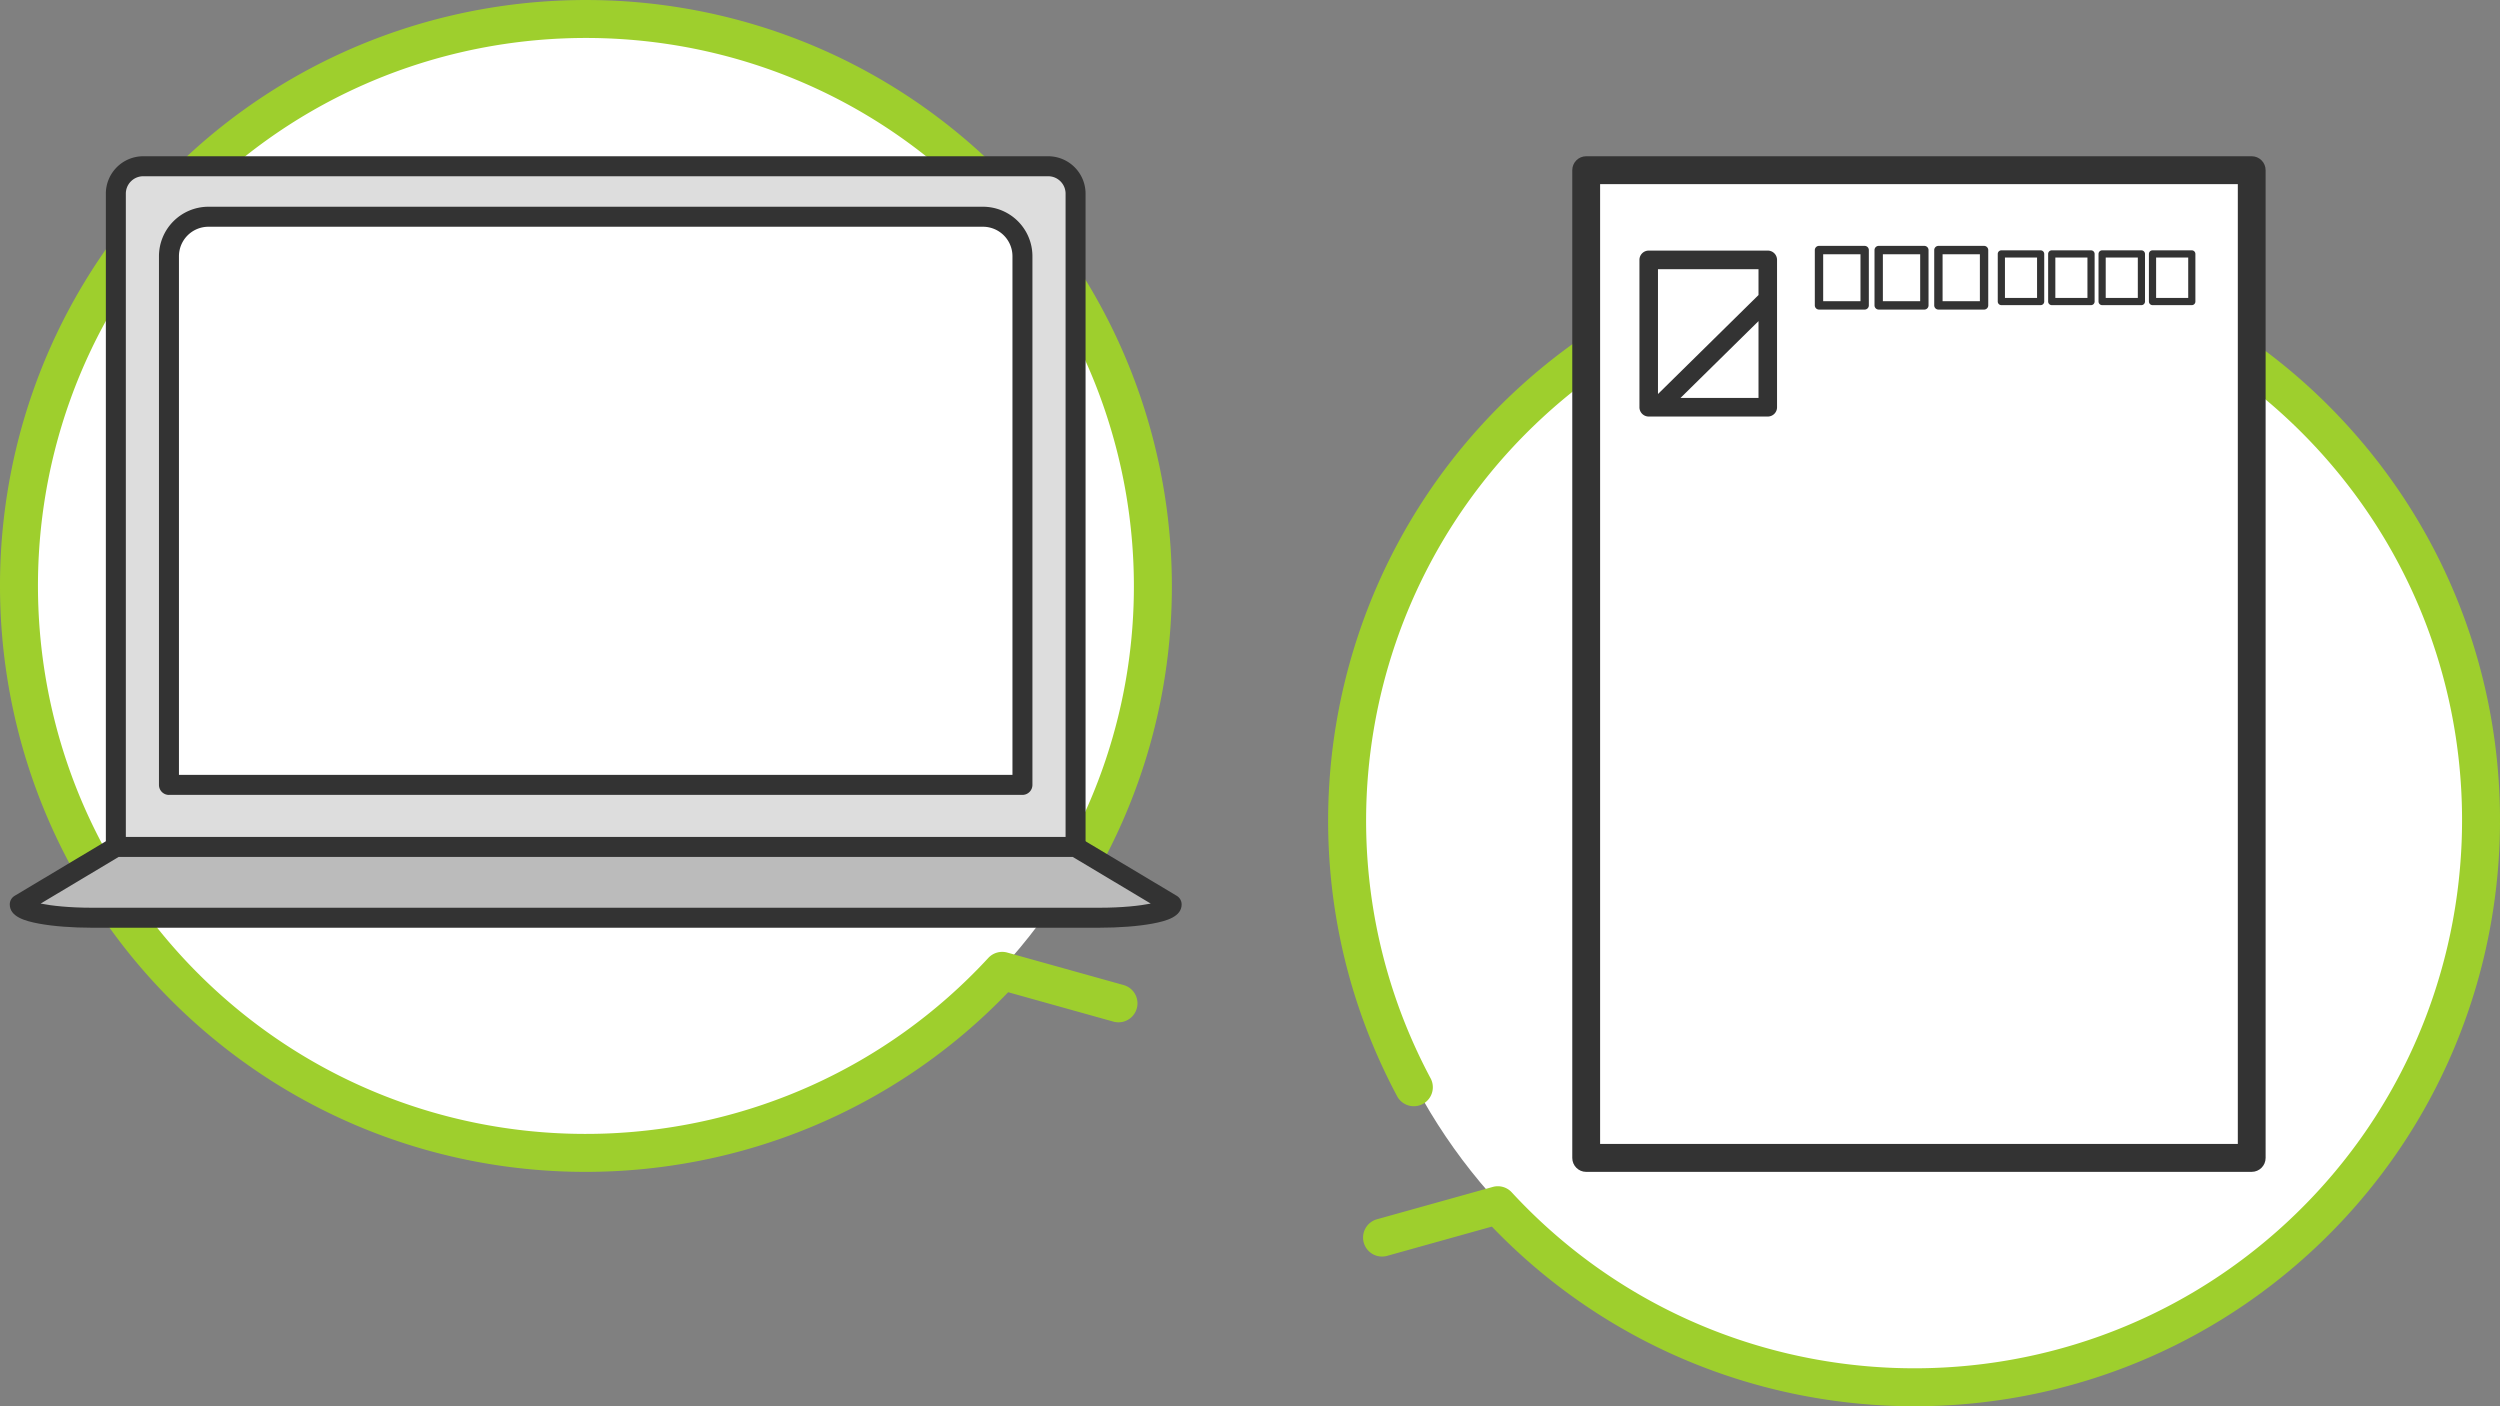 <svg xmlns="http://www.w3.org/2000/svg" width="256" height="144" fill="none"><rect width="100%" height="100%" fill="#808080" stroke="none"/><path fill="#fff" d="M102.486 99.287c21.654-23.448 20.205-60.146-3.238-81.809C75.813-4.188 39.124-2.734 17.469 20.713c-21.655 23.448-20.2 60.146 3.238 81.809 23.439 21.662 60.124 20.212 81.779-3.24z"/><path fill="#9ECF2D" d="M59.954 120c-14.572 0-29.176-5.261-40.697-15.907-24.302-22.464-25.806-60.515-3.355-84.826 22.452-24.31 60.49-25.819 84.796-3.355 20.072 18.551 25.094 48.32 12.213 72.39a1.947 1.947 0 0 1-2.632.797 1.95 1.95 0 0 1-.797-2.632c12.046-22.51 7.347-50.351-11.424-67.701C75.331-2.24 39.759-.832 18.76 21.904-2.238 44.639-.83 80.23 21.896 101.235c22.728 21.005 58.302 19.597 79.303-3.138a1.94 1.94 0 0 1 1.951-.552l11.906 3.324a1.944 1.944 0 0 1-1.045 3.745l-10.775-3.01C91.509 113.814 75.751 120 59.958 120z"/><path fill="#DDD" d="M14.665 17.024h92.671a2.806 2.806 0 0 1 2.803 2.804v67.96H11.863v-67.96a2.806 2.806 0 0 1 2.802-2.804"/><path fill="#333" d="M110.139 88.813H11.863a1.024 1.024 0 0 1-1.024-1.024v-67.96A3.833 3.833 0 0 1 14.665 16h92.671a3.833 3.833 0 0 1 3.826 3.828v67.96c0 .567-.458 1.025-1.023 1.025m-97.252-2.049h96.228V19.828c0-.98-.799-1.78-1.779-1.78h-92.67c-.98 0-1.78.8-1.78 1.78z"/><path fill="#fff" d="M104.7 80.376H17.302V26.238a4.04 4.04 0 0 1 4.038-4.04h79.319a4.04 4.04 0 0 1 4.038 4.04v54.138z"/><path fill="#333" d="M17.302 81.4a1.024 1.024 0 0 1-1.024-1.024v-54.14a5.07 5.07 0 0 1 5.062-5.066h79.319a5.07 5.07 0 0 1 5.062 5.066v54.137c0 .566-.458 1.024-1.024 1.024H17.302zm4.038-58.181a3.02 3.02 0 0 0-3.015 3.017v53.113h85.351V26.236a3.02 3.02 0 0 0-3.015-3.017z"/><path fill="#BBB" d="M110.139 86.729H11.863l-9.838 5.882c0 .753 3.32 1.365 7.412 1.365h103.125c4.095 0 7.412-.612 7.412-1.365l-9.838-5.882z"/><path fill="#333" d="M112.562 95H9.437c-2.04 0-3.967-.148-5.426-.417C2.52 94.309 1 93.86 1 92.61c0-.361.19-.694.499-.878l9.838-5.883c.159-.094.34-.145.525-.145h98.276c.184 0 .366.05.524.145l9.839 5.883c.309.184.499.52.499.878 0 1.25-1.52 1.698-3.01 1.972-1.459.269-3.386.417-5.426.417zm-108.4-2.474c1.12.223 2.907.426 5.275.426h103.125c2.368 0 4.154-.203 5.275-.425l-7.982-4.774h-97.71z"/><path fill="#fff" d="M153.516 123.287c-21.655-23.448-20.205-60.146 3.238-81.809 23.434-21.666 60.124-20.211 81.779 3.236s20.2 60.145-3.238 81.808c-23.439 21.662-60.125 20.212-81.779-3.239z"/><path fill="#9ECF2D" d="M196.047 144c14.573 0 29.176-5.261 40.698-15.907 24.301-22.463 25.805-60.515 3.354-84.826s-60.49-25.819-84.795-3.355c-20.073 18.551-25.095 48.32-12.213 72.39a1.945 1.945 0 0 0 3.428-1.835c-12.046-22.51-7.346-50.351 11.424-67.701 22.727-21.005 58.301-19.598 79.299 3.138s19.591 58.326-3.137 79.331c-22.727 21.005-58.301 19.597-79.303-3.138a1.93 1.93 0 0 0-1.951-.552l-11.906 3.324a1.945 1.945 0 0 0 1.046 3.745l10.775-3.01C164.493 137.814 180.251 144 196.044 144z"/><path fill="#fff" d="M230.575 17.428h-68.15V118.57h68.15z"/><path fill="#333" d="M230.577 120h-68.152c-.788 0-1.424-.64-1.424-1.428V17.428c0-.788.638-1.428 1.424-1.428h68.15c.787 0 1.424.64 1.424 1.428V118.57c0 .79-.639 1.428-1.424 1.428zm-66.726-2.858h65.302V18.858h-65.302z"/><path fill="#333" d="M190.941 31.701h-4.676a.43.43 0 0 1-.428-.429v-5.663c0-.237.192-.43.428-.43h4.676c.236 0 .428.193.428.43v5.663c0 .237-.192.43-.428.43m-4.248-.857h3.82v-4.806h-3.82zM197.054 31.701h-4.676a.43.43 0 0 1-.428-.429v-5.663c0-.237.191-.43.428-.43h4.676c.236 0 .428.193.428.43v5.663c0 .237-.192.43-.428.43m-4.248-.857h3.82v-4.806h-3.82zM203.168 31.701h-4.676a.43.43 0 0 1-.428-.429v-5.663c0-.237.192-.43.428-.43h4.676c.237 0 .428.193.428.43v5.663c0 .237-.191.43-.428.43m-4.247-.857h3.819v-4.806h-3.819zM208.961 31.246h-4.023a.37.37 0 0 1-.368-.37v-4.871c0-.204.164-.37.368-.37h4.023c.203 0 .368.164.368.37v4.871c0 .204-.164.37-.368.37m-3.654-.737h3.287v-4.135h-3.287zM214.121 31.246h-4.023a.37.37 0 0 1-.368-.37v-4.871c0-.204.163-.37.368-.37h4.023c.202 0 .368.164.368.37v4.871c0 .204-.164.37-.368.37m-3.654-.737h3.287v-4.135h-3.287zM219.28 31.246h-4.022a.37.37 0 0 1-.369-.37v-4.871c0-.204.164-.37.369-.37h4.022c.203 0 .369.164.369.37v4.871c0 .204-.164.37-.369.37m-3.654-.737h3.287v-4.135h-3.287zM224.44 31.246h-4.023a.37.37 0 0 1-.368-.37v-4.871c0-.204.164-.37.368-.37h4.023c.203 0 .368.164.368.37v4.871c0 .204-.163.37-.368.37m-3.654-.737h3.287v-4.135h-3.287zM181.02 25.661h-12.192a.95.95 0 0 0-.949.952v15.089a.95.95 0 0 0 .949.952h12.192a.95.95 0 0 0 .949-.952V26.613a.95.95 0 0 0-.949-.952m-.949 1.904v2.647l-10.294 10.137V27.565zm-7.989 13.185 7.989-7.867v7.867z"/></svg>